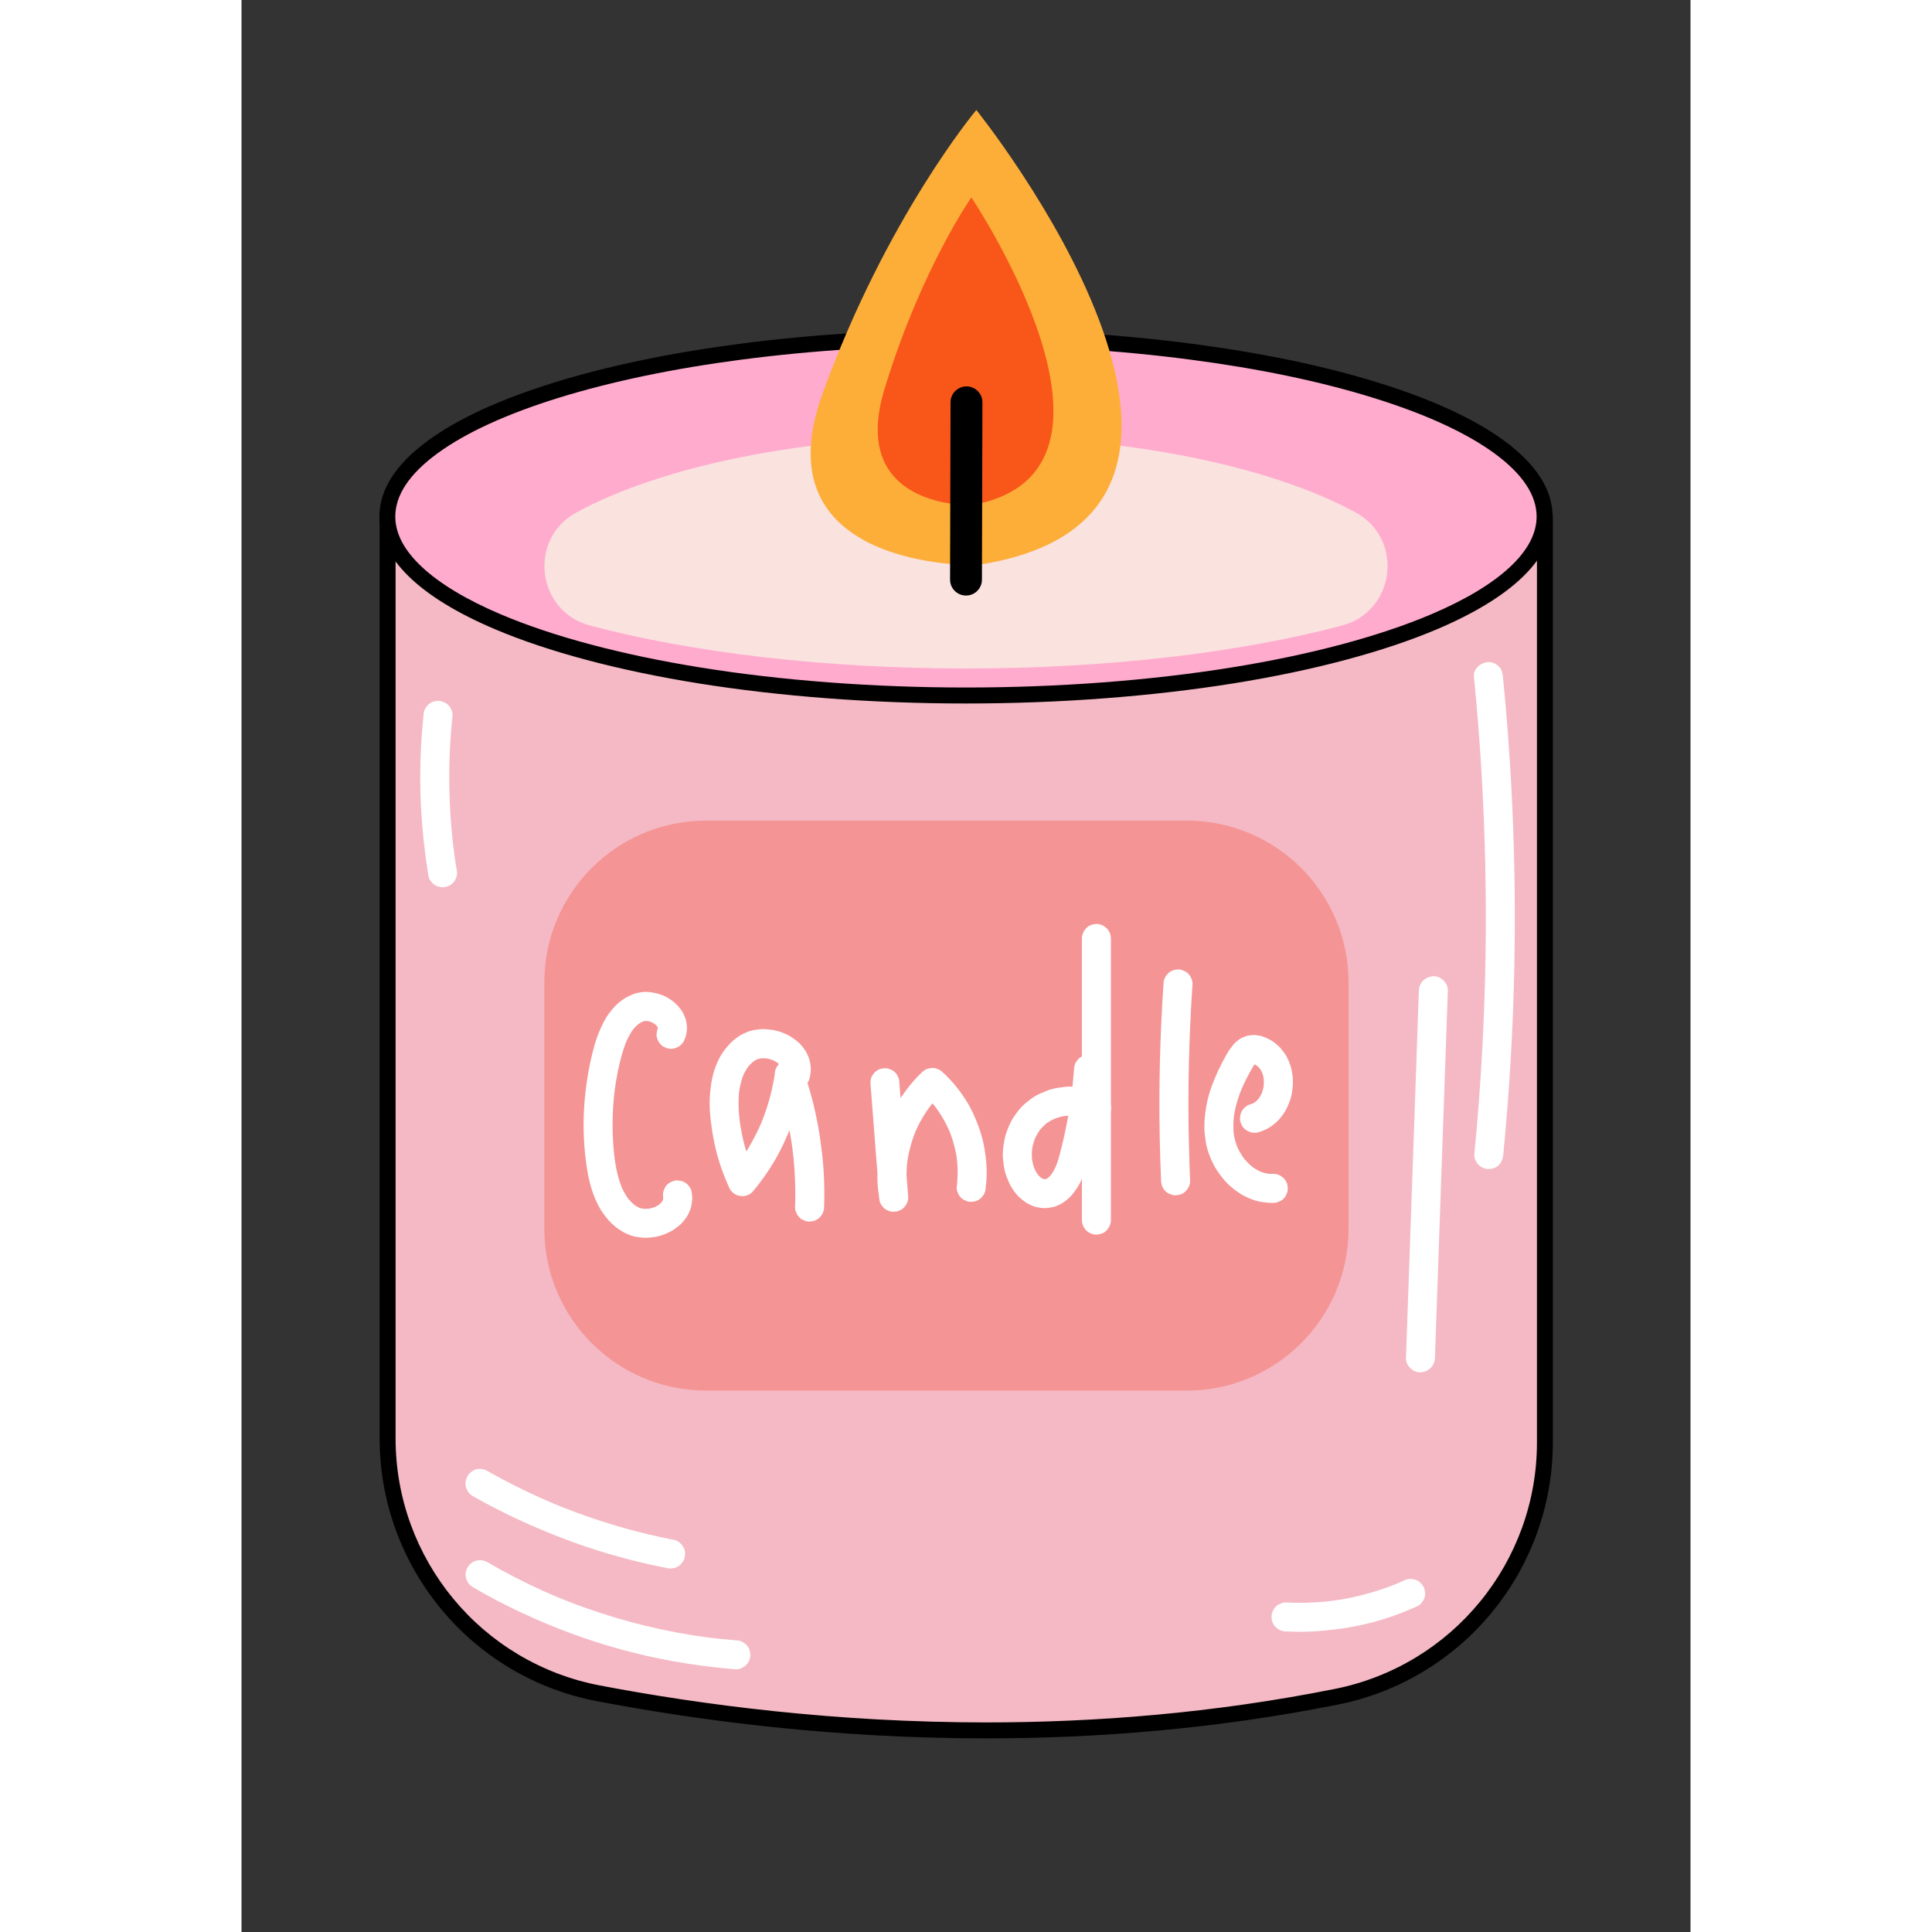 <svg id="Layer_1" enable-background="new 0 0 3000 4000" height="512" viewBox="0 0 3000 4000" width="512" xmlns="http://www.w3.org/2000/svg"><rect x="0" y="0" width="3000" height="4000" fill="#333333" stroke="none"/><g><g><path d="m302 1069v1908.5c0 257.9 183.2 479.5 436.6 527.8 367.3 70.1 927.5 127.2 1528 7 251-50.2 431.5-270.9 431.5-526.8v-1916.5z" fill="#f4b9c4"/></g></g><g><g><path d="m1541.4 3599.1c-314.4 0-593-36.5-805.4-77-64.1-12.2-124.8-35.3-180.5-68.6-54.2-32.4-102.1-73.6-142.4-122.4s-71.8-103.6-93.5-162.9c-22.3-61-33.6-124.9-33.6-190.2v-1908.5c0-9.1 7.4-16.5 16.5-16.5h2396c9.1 0 16.5 7.4 16.5 16.5v1916.5c0 64.7-11.1 128.3-33.1 188.9-21.4 59-52.4 113.5-92.2 162.2s-87.2 89.8-140.8 122.4c-55.1 33.5-115.2 56.9-178.6 69.6-254 50.8-500.9 70-728.9 70zm-1222.4-2513.1v1892c0 61.3 10.6 121.5 31.6 178.8 20.4 55.8 50 107.3 87.9 153.2s83 84.6 134 115.1c52.4 31.3 109.5 53.1 169.7 64.5 210.8 40.2 487.3 76.4 799.2 76.5 226.1 0 470.7-19 722.4-69.4 59.7-11.9 116.2-34 168-65.4 50.4-30.6 94.9-69.4 132.4-115.1s66.6-97.1 86.8-152.5c20.7-57 31.1-116.7 31.1-177.6v-1900.1z"/></g></g><g><g><path d="m2698 1069.5c0 81.5-85 156.8-229.2 218-217.8 92.4-570.6 152.5-968.8 152.5s-751-60.1-968.8-152.5c-144.2-61.2-229.2-136.5-229.2-218 0-204.6 536.4-370.5 1198-370.5s1198 165.9 1198 370.5z" fill="#ffabce"/></g></g><g><g><path d="m1500 1456.5c-192.9 0-384.7-14.5-554.7-41.8-165-26.5-310.5-65.3-420.6-112-156.5-66.4-239.2-147-239.2-233.2 0-55.6 33.9-108.6 100.9-157.5 61.8-45.2 149.8-85.6 261.6-120.2 110.9-34.3 240-61.2 383.5-80 148.4-19.4 306-29.3 468.5-29.3 162.4 0 320.1 9.8 468.5 29.3 143.6 18.8 272.6 45.7 383.5 80 111.8 34.6 199.8 75 261.6 120.2 67 49 100.9 102 100.9 157.5 0 86.1-82.7 166.7-239.2 233.2-110.2 46.7-255.6 85.5-420.6 112-170 27.3-361.8 41.8-554.7 41.8zm0-741c-161 0-317.2 9.7-464.2 29-141.7 18.5-268.9 45.1-378.1 78.8-108.3 33.5-193 72.3-251.9 115.3-58 42.4-87.4 86.4-87.4 130.9 0 35.1 18.6 70.3 55.3 104.5 37.4 34.9 92.5 68 163.8 98.2 107.7 45.7 250.5 83.7 413 109.8 168.3 27.1 358.3 41.4 549.4 41.4s381.1-14.3 549.4-41.4c162.4-26.1 305.2-64.1 413-109.8 71.3-30.2 126.4-63.3 163.8-98.2 36.7-34.2 55.3-69.4 55.3-104.5 0-44.5-29.4-88.5-87.4-130.9-58.9-43-143.6-81.8-251.9-115.3-109.1-33.8-236.3-60.3-378.1-78.8-146.8-19.3-303-29-464-29z"/></g></g><g><g><path d="m2306.8 1061.1c100.7 55 82.3 204.8-28.6 234.1-209.3 55.4-481.1 88.8-778.2 88.8s-568.9-33.4-778.2-88.8c-110.9-29.3-129.3-179.1-28.6-234.1 174.6-95.4 470.8-158.1 806.8-158.1s632.2 62.7 806.8 158.1z" fill="#fae2df"/></g></g><g><g><path d="m1521.4 1170s-451.4 12-318.7-354.3 318.7-588 318.7-588 676.4 842.3 0 942.3z" fill="#fdae39"/></g></g><g><g><path d="m1511.1 1046s-255.1 8.1-180.1-239.6 180.1-397.7 180.1-397.7 382.3 569.7 0 637.3z" fill="#f95619"/></g></g><g><g><path d="" fill="#fcbe03"/></g></g><g><g><path d="m1500 1233c-18.3 0-33.1-14.9-33-33.1l1-367c0-18.2 14.8-32.9 33-32.9h.1c18.2 0 33 14.9 32.9 33.1l-1 367c0 18.2-14.8 32.9-33 32.9z"/></g></g><g><g><g><path d="m376.8 1481.2c-2.2 21.2-3.9 42.5-5.1 63.8-1.1 21.2-1.7 42.5-1.7 63.7 0 21.3.5 42.7 1.7 64 1.1 21.2 2.8 42.4 5 63.5 2.5 23.7 5.6 47.3 9.3 70.8.4 2.6.8 5.2 1.3 7.9.9 3.9 2.7 7.3 5.4 10.2 2.1 3.3 4.9 5.8 8.4 7.7 3.4 2.2 7.2 3.4 11.2 3.6 4 .9 8 .7 12-.5 7.3-2.3 14.3-6.8 17.9-13.8 1-2.4 2-4.8 3-7.2 1.4-5.3 1.4-10.6 0-16-2-11.9-3.8-23.9-5.4-35.9.4 2.7.7 5.3 1.1 8-5-37.5-8.3-75.2-9.8-113s-1.3-75.6.7-113.4c1.1-21.2 2.8-42.4 5.1-63.5.2-4.1-.7-8-2.6-11.6-1.2-3.7-3.3-6.9-6.2-9.7-2.7-2.9-5.9-5-9.7-6.2-3.6-1.9-7.4-2.7-11.6-2.6-2.7.4-5.3.7-8 1.1-5.1 1.4-9.5 4-13.2 7.7-1.6 2-3.1 4-4.7 6.1-2.7 4.8-4.1 9.9-4.1 15.3z" fill="#fff"/></g></g></g><g><g><g><path d="m478.9 3286c31.6 18.5 64 35.6 97.2 51.2 35 16.5 70.8 31.5 107.1 44.9 34.2 12.6 69 23.7 104.1 33.3 35.3 9.6 71.1 17.7 107.1 24.1 38.2 6.8 76.7 12 115.4 15.5 4.6.4 9.1.8 13.7 1.1 7.3.6 16.2-3.8 21.2-8.8 5.2-5.2 9.1-13.7 8.8-21.2-.3-7.8-2.9-15.8-8.8-21.2-2-1.6-4-3.1-6.1-4.7-4.7-2.7-9.7-4.1-15.1-4.1-22.7-1.8-45.3-4.2-67.8-7.2 2.7.4 5.3.7 8 1.1-42.7-5.8-85.1-13.7-127-23.9-41.9-10.1-83.2-22.5-123.8-36.9-22.9-8.1-45.6-16.9-68-26.4l7.2 3c-38.4-16.2-75.9-34.3-112.5-54.3-10.2-5.6-20.4-11.4-30.5-17.3-6.7-3.9-15.6-5.1-23.1-3-7 1.9-14.5 7.3-17.9 13.8-3.7 7-5.5 15.4-3 23.1 2.4 7.4 6.9 13.9 13.8 17.9z" fill="#fff"/></g></g></g><g><g><g><path d="m478.3 3097.2c23.9 13.6 48.3 26.4 73 38.5 27 13.1 54.4 25.3 82.2 36.7 25.5 10.5 51.2 20.1 77.3 29 26.1 8.8 52.4 16.8 79 24s53.4 13.5 80.4 18.9c3.4.7 6.8 1.4 10.2 2 4 1.3 8 1.4 12 .5 4-.2 7.7-1.4 11.2-3.6 3.5-1.9 6.3-4.5 8.4-7.7 2.7-2.9 4.4-6.3 5.4-10.2 1.7-7.7 1.4-16.3-3-23.1-4-6.3-10.3-12.3-17.9-13.8-34.5-6.7-68.8-14.8-102.7-24.3-33.8-9.4-67.1-20.3-100-32.4-18.5-6.8-36.9-14.1-55.1-21.8l7.2 3c-36.6-15.4-72.5-32.6-107.5-51.3-9.9-5.3-19.8-10.7-29.5-16.3-6.8-3.9-15.5-5.1-23.1-3-3.9.9-7.3 2.7-10.2 5.4-3.3 2.1-5.8 4.9-7.7 8.4-3.7 7-5.5 15.4-3 23.1 2 7.4 6.5 14.1 13.4 18z" fill="#fff"/></g></g></g><g><g><g><path d="m2162.7 3377.7c17.3.9 34.6 1 51.9.2 19.9-.9 39.6-3 59.2-5.6 17.1-2.3 34.1-5.4 50.9-9.3 16.9-3.9 33.6-8.6 50-14 18.8-6.2 37.1-13.5 55.2-21.5 1.9-.9 3.9-1.7 5.8-2.6 3.5-1.9 6.3-4.5 8.4-7.7 2.7-2.9 4.4-6.3 5.4-10.2 1.3-4 1.4-8 .5-12-.2-4-1.4-7.7-3.6-11.2-1.6-2-3.1-4-4.7-6.1-3.7-3.7-8.2-6.3-13.2-7.7-2.7-.4-5.3-.7-8-1.1-5.4 0-10.5 1.4-15.1 4.1-4.3 1.9-8.6 3.8-13 5.7 2.4-1 4.8-2 7.2-3-17.8 7.5-35.9 14.1-54.4 19.7s-37.2 10.3-56.1 13.9c-10.7 2.1-21.4 3.8-32.2 5.3 2.7-.4 5.3-.7 8-1.1-26.4 3.5-53 5.2-79.6 4.9-7.6-.1-15.1-.3-22.7-.7-4.1-.2-8 .7-11.6 2.6-3.7 1.2-6.9 3.3-9.7 6.2-2.9 2.7-5 5.9-6.2 9.7-1.9 3.6-2.7 7.4-2.6 11.6.4 2.7.7 5.3 1.1 8 1.4 5.1 4 9.5 7.7 13.2 2 1.6 4 3.1 6.1 4.7 4.8 2.6 9.9 4 15.3 4z" fill="#fff"/></g></g></g><g><g><g><path d="m2551.6 1400.7c12.7 128.7 20.6 257.8 23.4 387.1 2.8 128.6.8 257.3-6.2 385.8-3.9 72.4-9.4 144.7-16.4 216.8-.7 7.2 3.9 16.3 8.8 21.2 5.2 5.2 13.7 9.1 21.2 8.8 7.8-.3 15.8-2.9 21.2-8.8 5.7-6.2 8-12.9 8.8-21.2 12.5-128.7 20.2-257.9 22.8-387.1 2.6-128.6.4-257.3-6.8-385.8-4-72.4-9.6-144.7-16.8-216.8-.8-8.1-2.8-15.2-8.8-21.2-5.2-5.2-13.7-9.1-21.2-8.8-14.9.7-31.7 13.3-30 30z" fill="#fff"/></g></g></g><g><g><path d="m1957.1 2879h-995.2c-185 0-334.9-149.9-334.9-334.9v-510.2c0-185 149.9-334.9 334.9-334.9h995.2c185 0 334.9 149.9 334.9 334.9v510.2c0 185-149.9 334.9-334.9 334.9z" fill="#f59495"/></g></g><g><g><g><path d="m2437.6 2051.2c-3.5 99.1-7 198.2-10.4 297.3-3.5 98.6-6.9 197.2-10.4 295.8-2 55.6-3.9 111.2-5.9 166.9-.6 15.7 14.2 30.7 30 30 16.7-.7 29.4-13.2 30-30 3.5-99.1 7-198.2 10.4-297.3 3.5-98.6 6.9-197.2 10.4-295.8 2-55.6 3.9-111.2 5.9-166.9.6-15.7-14.2-30.7-30-30-16.7.8-29.4 13.2-30 30z" fill="#fff"/></g></g></g><g><g><g><path d="m915.4 2156.4c1.9-4.5 4.2-9 5.2-13.9 1-4.8 1.8-9.7 1.7-14.6-.1-4.8-.8-9.7-1.8-14.4-1-4.6-3.1-9.1-5-13.4-2.9-6.6-7.5-12.5-12.3-17.8-4.9-5.6-11.1-10.3-17.3-14.3-13-8.6-28.1-12.8-43.5-14.2-7.7-.7-15.6.3-23.1 2-2.6.6-5.1 1.4-7.6 2.4-5 2-10 4-14.7 6.7-7.1 4-13.8 9.1-19.8 14.6-6.1 5.5-11.1 11.9-16 18.4-8.9 11.7-15 24.9-20.7 38.4-4.9 11.7-8.7 23.8-11.9 36.1-4.1 15.5-7.6 31.3-10.4 47.1-6 33.9-9.5 68.3-9.9 102.7-.4 33.6 2.2 67.2 7.5 100.3 4.3 26.7 11.9 53.4 25.1 77.2 2.9 5.1 6.1 10.1 9.6 14.8 5 6.6 10.1 13.1 16.2 18.8 11.7 11 24.9 19.6 40.1 24.8 7 2.4 14.4 3.3 21.7 4.2 4.8.6 9.6.6 14.4.2 7.4-.6 14.9-1.6 22-3.5 7-1.8 13.8-4.7 20.4-7.8 4.3-2 8.4-4.4 12.2-7.2 5.6-4.1 11.2-8.3 15.8-13.6 4.4-5.1 8.8-10.6 11.7-16.7s5.7-12.5 6.7-19.3c.7-4.6 1.5-9.2 1.5-13.8 0-4.9-.9-9.8-1.6-14.6-.9-3.9-2.7-7.3-5.4-10.2-2.1-3.3-4.9-5.8-8.4-7.7-3.4-2.2-7.2-3.4-11.2-3.6-4-.9-8-.7-12 .5-7.3 2.3-14.3 6.8-17.9 13.8-1 2.4-2 4.8-3 7.2-1.4 5.3-1.4 10.6 0 16 .1.3.1.7.1 1-.4-2.7-.7-5.3-1.1-8 .5 3.7.5 7.3 0 11 .4-2.7.7-5.3 1.1-8-.5 3.8-1.5 7.4-3 11l3-7.2c-1.6 3.6-3.6 7-6 10.2 1.6-2 3.1-4 4.7-6.1-3 3.8-6.5 7.2-10.3 10.2 2-1.6 4-3.1 6.1-4.7-4.9 3.8-10.4 6.9-16.1 9.3l7.2-3c-6.6 2.7-13.4 4.6-20.5 5.5 2.7-.4 5.3-.7 8-1.1-6.6.8-13.2.9-19.8 0 2.7.4 5.3.7 8 1.1-5.7-.8-11.2-2.2-16.4-4.5l7.2 3c-5.8-2.5-11.1-5.9-16.1-9.8 2 1.6 4 3.1 6.1 4.7-6.6-5.2-12.5-11.2-17.7-17.8 1.6 2 3.1 4 4.7 6.1-7.1-9.3-12.8-19.5-17.3-30.3l3 7.2c-8.7-20.7-13.4-42.9-16.4-65.1.4 2.7.7 5.3 1.1 8-5.3-39.6-6.4-79.7-3.4-119.5.8-11.3 2-22.6 3.5-33.9-.4 2.7-.7 5.3-1.1 8 4-29.6 9.8-59.3 18.9-87.7 2.1-6.5 4.4-13 7.1-19.3-1 2.4-2 4.8-3 7.2 4.7-11 10.4-21.7 17.7-31.2-1.6 2-3.1 4-4.7 6.1 4.7-6.1 10.1-11.7 16.2-16.4-2 1.6-4 3.1-6.1 4.7 4.9-3.7 10.2-6.8 15.8-9.3-2.4 1-4.8 2-7.2 3 3.9-1.6 7.9-2.8 12.1-3.3-2.7.4-5.3.7-8 1.1 4.5-.6 9-.5 13.6.1-2.7-.4-5.3-.7-8-1.1 5.5.8 10.8 2.2 15.9 4.4-2.4-1-4.8-2-7.2-3 4.8 2.1 9.4 4.7 13.6 7.9-2-1.6-4-3.1-6.1-4.7 3.6 2.8 6.9 5.9 9.7 9.5-1.6-2-3.1-4-4.7-6.1 2.2 2.9 4.1 6 5.6 9.4-1-2.4-2-4.8-3-7.2 1.2 2.8 2 5.8 2.5 8.8-.4-2.7-.7-5.3-1.1-8 .4 2.8.4 5.5 0 8.3.4-2.7.7-5.3 1.1-8-.4 2.9-1.2 5.7-2.3 8.4l3-7.2c-.1.2-.1.3-.2.5-2.2 3.4-3.4 7.2-3.6 11.2-.9 4-.7 8 .5 12 1.9 7 7.3 14.5 13.8 17.9 7 3.7 15.4 5.5 23.1 3l7.2-3c4.6-2.8 8.2-6.4 10.9-10.9z" fill="#fff"/></g></g></g><g><g><g><path d="m1176.1 2232.8c1.4-5.2 2.1-10.7 2.5-16 .2-2.7.1-5.4-.2-8.1-.6-5.1-1.1-10.4-2.7-15.3-1.5-4.8-3.6-9.6-5.9-14.1-1.2-2.3-2.7-4.6-4.2-6.7-3.1-4.1-6.1-8.3-9.8-11.9-3.7-3.7-7.9-6.8-12-9.9-2.3-1.7-4.6-3.3-7-4.8-7.1-4.2-14.9-7.5-22.7-10.1-8.1-2.7-16.5-3.9-25-4.8-5.9-.6-11.8-.6-17.7.1-5.4.7-10.9 1.3-16.2 2.7-5.2 1.4-10.1 3.6-15.1 5.7-8.1 3.5-15 8.9-21.8 14.5-7.5 6.2-13.4 13.6-19.3 21.3-4.3 5.7-8 11.9-11.1 18.4-4.2 8.8-7.9 17.9-10.6 27.3-2.1 7.2-3.6 14.6-4.7 22-1.5 10-2.7 20.1-3.2 30.3-.7 16.2.4 32.4 2.4 48.5 2.7 21.8 6.3 43.3 11.9 64.5 4.9 18.8 11.1 37.2 18.5 55.1 2.8 6.7 5.6 13.4 8.6 20 2.7 4.5 6.3 8.1 10.8 10.8 3.4 2.2 7.2 3.4 11.2 3.6 4 .9 8 .7 12-.5 5.1-1.4 9.5-4 13.2-7.7 22.3-26.7 41.9-55.5 57.7-86.4 8.4-16.5 15.8-33.5 22.4-50.7 5.7-15 10.6-30.4 14.7-45.9 5.2-20 8.7-40.3 11.3-60.7-19.6 2.7-39.3 5.3-58.9 8 13.3 37.5 23.5 76 30.6 115.1 2 11.1 3.8 22.3 5.3 33.6-.4-2.7-.7-5.3-1.1-8 4.4 32.7 6.6 65.6 6.6 98.5 0 9.3-.2 18.5-.5 27.8-.2 4.1.7 8 2.6 11.6 1.2 3.7 3.3 6.9 6.2 9.7 2.7 2.9 5.9 5 9.7 6.2 3.6 1.9 7.4 2.7 11.6 2.6 2.7-.4 5.3-.7 8-1.1 5.1-1.4 9.5-4 13.2-7.7 1.6-2 3.1-4 4.7-6.1 2.7-4.7 4.1-9.7 4.1-15.1 1.3-36.4 0-72.9-4-109.2-4.3-38.7-11-77.1-20.9-114.8-5.2-19.9-11.3-39.6-18.2-59-.9-3.9-2.7-7.3-5.4-10.2-2.1-3.3-4.9-5.8-8.4-7.7-2.4-1-4.8-2-7.2-3-4-1.3-8-1.4-12-.5-2.7 0-5.2.7-7.6 2-3.7 1.2-6.9 3.3-9.7 6.2-1.6 2-3.1 4-4.7 6.1-2.7 4.7-4.1 9.7-4.1 15.1-.1.6-.1 1.1-.2 1.6.4-2.7.7-5.3 1.1-8-4 29.9-11.2 59.3-21.3 87.7-2.9 8-5.9 15.9-9.2 23.8 1-2.4 2-4.8 3-7.2-11.4 26.9-25.4 52.7-41.9 76.8-4.7 6.9-9.6 13.6-14.7 20.2 1.6-2 3.1-4 4.7-6.1-3.3 4.2-6.6 8.4-10.1 12.5 15.7 2 31.4 4 47.1 6.1-1.5-3.3-3-6.6-4.4-10 1 2.4 2 4.8 3 7.2-11.5-27.3-20.2-55.7-25.8-84.8-1.6-8.2-3-16.5-4.1-24.8.4 2.7.7 5.3 1.1 8-2.6-19.1-4-38.3-2.8-57.6.3-5.1.8-10.1 1.5-15.2-.4 2.7-.7 5.3-1.1 8 1.9-13.7 5.1-27.2 10.5-40-1 2.4-2 4.8-3 7.2 3.6-8.6 8.2-16.7 13.9-24.1-1.6 2-3.1 4-4.7 6.1 4.7-6.1 10.1-11.5 16.2-16.2-2 1.6-4 3.1-6.1 4.7 4.2-3.2 8.7-6 13.6-8.1-2.4 1-4.8 2-7.2 3 5.1-2.1 10.4-3.5 15.8-4.3-2.7.4-5.3.7-8 1.1 6.6-.9 13.3-.8 19.9 0-2.7-.4-5.3-.7-8-1.1 7.2 1 14.3 2.9 21 5.7-2.4-1-4.8-2-7.2-3 6 2.5 11.6 5.7 16.7 9.7-2-1.6-4-3.1-6.1-4.7 4 3.1 7.6 6.6 10.7 10.6-1.6-2-3.1-4-4.7-6.1 2.5 3.2 4.6 6.7 6.2 10.4-1-2.4-2-4.8-3-7.2 1.4 3.4 2.4 7 2.9 10.7-.4-2.7-.7-5.3-1.1-8 .5 3.6.4 7.2 0 10.8.4-2.7.7-5.3 1.1-8-.3 1.9-.6 3.8-1.1 5.6-1.3 4-1.4 8-.5 12 .2 4 1.4 7.7 3.6 11.2 1.9 3.5 4.5 6.3 7.7 8.4 2.9 2.7 6.3 4.4 10.2 5.4 2.7.4 5.3.7 8 1.1 5.4 0 10.5-1.4 15.1-4.1 6.6-4.6 11.8-10.7 13.8-18.3z" fill="#fff"/></g></g></g><g><g><g><path d="m1302.1 2241.5c2.4 30.9 4.8 61.8 7.2 92.7s4.8 61.8 7.2 92.7c1.3 17.3 2.7 34.5 4 51.8l58.9-8c-.6-3.3-1.1-6.6-1.5-9.9.4 2.7.7 5.3 1.1 8-2.4-17.8-2.8-35.8-1.5-53.6.4-5 .9-10 1.6-15-.4 2.7-.7 5.3-1.1 8 2.5-18.7 7-37.1 13.3-54.8 1.8-5 3.7-9.9 5.7-14.8-1 2.4-2 4.8-3 7.2 7-16.5 15.6-32.3 25.7-47.1 2.8-4.1 5.8-8.2 8.9-12.2-1.6 2-3.1 4-4.7 6.1 8.4-10.8 17.6-21 27.6-30.3h-42.5c10.9 9.8 20.9 20.5 29.8 32.1-1.6-2-3.1-4-4.7-6.1 10.4 13.4 19.3 27.9 26.8 43.1 2.1 4.3 4.1 8.7 6 13.1-1-2.4-2-4.8-3-7.2 6.8 16.2 12 33 15.3 50.3 1 4.9 1.8 9.8 2.4 14.7-.4-2.7-.7-5.3-1.1-8 2.2 16.5 2.8 33.2 1.6 49.8-.3 4.7-.8 9.4-1.4 14.1-.2 4.1.7 8 2.6 11.6 1.2 3.7 3.3 6.9 6.2 9.7 2.7 2.9 5.9 5 9.7 6.2 3.6 1.9 7.4 2.7 11.6 2.6l8-1.1c5.1-1.4 9.5-4 13.2-7.7l4.7-6.1c2.7-4.7 4.1-9.7 4.1-15.1 2.1-15.6 2.5-31.4 1.5-47.1-.7-10.4-2-20.8-3.7-31.1-1.2-7.7-2.8-15.4-4.8-23-4.6-17.7-11.1-34.8-18.8-51.4-6.7-14.4-14.7-28.2-24-41.1-10.5-14.6-22-28.5-35.2-40.8-1.4-1.3-2.9-2.6-4.3-3.9-2.7-2.9-5.9-5-9.7-6.2-3.6-1.9-7.4-2.7-11.6-2.6l-8 1.1c-5.1 1.4-9.5 4-13.2 7.7-15.3 14.2-28.5 30.5-40.5 47.6-8.6 12.3-16 25.5-22.4 39.1-8.5 18.4-15.7 37.4-20.6 57.1-2 8.3-3.7 16.8-5 25.2-1.6 10.9-3 21.9-3.6 33-.4 8.6-.5 17.1-.1 25.7.5 11.1 1.9 22 3.5 33 .3 2.1.7 4.2 1 6.3.9 3.9 2.7 7.3 5.4 10.2 2.1 3.3 4.9 5.8 8.4 7.7l7.2 3c4 1.3 8 1.4 12 .5 2.7 0 5.2-.7 7.6-2 3.7-1.2 6.9-3.3 9.7-6.2l4.7-6.1c2.7-4.7 4.1-9.7 4.1-15.1-2.4-30.9-4.8-61.8-7.2-92.7s-4.8-61.8-7.2-92.7c-1.3-17.3-2.7-34.5-4-51.8.2-4.1-.7-8-2.6-11.6-1.2-3.7-3.3-6.9-6.2-9.7-2.7-2.9-5.9-5-9.7-6.2-3.6-1.9-7.4-2.7-11.6-2.6l-8 1.1c-5.1 1.4-9.5 4-13.2 7.7l-4.7 6.1c-2.5 4.5-3.9 9.6-3.9 15z" fill="#fff"/></g></g></g><g><g><g><path d="m1785.6 2267.8c-6.4-3.7-13.3-6.5-20.1-9.3-4.6-1.8-9.3-3.3-14-4.5-7.3-1.8-14.8-2.8-22.3-3.6-4.9-.5-9.8-.8-14.7-.7-7.5.1-14.9 1.2-22.3 2.2-4.9.7-9.7 1.7-14.5 3-4.7 1.3-9.4 2.9-13.9 4.8-6.9 2.9-13.7 5.7-20.2 9.5-6.3 3.7-12.1 8.2-17.9 12.8-3.8 3-7.4 6.4-10.8 9.9-5 5.3-9.4 11.1-13.6 17-2.8 3.9-5.3 8.1-7.6 12.3-3.4 6.5-6.3 13.2-8.8 20.1-1.7 4.5-3.1 9.2-4.3 13.9-1.7 7.2-2.7 14.6-3.6 21.9-.6 4.8-.8 9.7-.8 14.5.1 7.4 1.1 14.7 2.1 22.1.7 4.8 1.7 9.5 3 14.2 2 7.1 4.8 13.8 7.8 20.5 2 4.6 4.4 8.9 7.2 13.1 4.1 6.1 8.7 12.1 14 17.2 3.6 3.4 7.6 6.4 11.5 9.3 1.9 1.4 3.8 2.7 5.9 3.8 1 .6 2.1 1.1 3.1 1.6 3.4 1.6 6.9 3.1 10.4 4.4 2.2.8 4.4 1.4 6.7 1.8 4.9.9 9.9 1.7 14.8 1.7 4.6 0 9.3-.8 13.8-1.5 6.5-1 12.5-3.6 18.4-6.4s11.2-7 16.1-11.1c3.3-2.7 6.2-5.8 8.8-9 4.3-5.3 8.5-10.8 12.1-16.7 2.4-3.9 4.5-8 6.4-12.2 2.9-6.5 5.7-13 8.1-19.7 3.6-10.2 6.2-20.7 8.8-31.1 6.3-25.2 11.6-50.6 15.9-76.1 4.8-28 8.5-56.3 11.1-84.6.6-6.3 1.1-12.6 1.6-18.9.2-4.1-.7-8-2.6-11.6-1.2-3.7-3.3-6.9-6.2-9.7-2.7-2.9-5.9-5-9.7-6.2-3.6-1.9-7.4-2.7-11.6-2.6-2.7.4-5.3.7-8 1.1-5.1 1.4-9.5 4-13.2 7.7-1.6 2-3.1 4-4.7 6.1-2.7 4.7-4.1 9.7-4.1 15.1-1.5 20.2-3.6 40.4-6.3 60.5.4-2.7.7-5.3 1.1-8-2.9 21.3-6.4 42.6-10.6 63.7s-9.1 42.1-14.6 62.9c-2.2 8.3-4.9 16.5-8.2 24.5 1-2.4 2-4.8 3-7.2-3.8 8.9-8.3 17.5-14.2 25.2 1.6-2 3.1-4 4.7-6.1-3.3 4.3-7.1 8.2-11.3 11.6 2-1.6 4-3.1 6.1-4.7-3.1 2.4-6.5 4.4-10.1 6l7.2-3c-3.3 1.4-6.7 2.3-10.2 2.8 2.7-.4 5.3-.7 8-1.1-3.5.5-7 .5-10.5 0 2.7.4 5.3.7 8 1.1-3.7-.5-7.2-1.5-10.6-2.9l7.2 3c-3.9-1.7-7.4-3.8-10.8-6.4 2 1.6 4 3.1 6.1 4.7-4.3-3.4-8.1-7.3-11.4-11.6 1.6 2 3.1 4 4.7 6.1-4.3-5.6-7.8-11.7-10.6-18.2l3 7.2c-3.6-8.5-5.9-17.4-7.2-26.5.4 2.7.7 5.3 1.1 8-1.4-10.1-1.3-20.3 0-30.4-.4 2.7-.7 5.3-1.1 8 1.4-10.2 4.1-20.2 8.1-29.8-1 2.4-2 4.8-3 7.2 3.7-8.7 8.4-16.9 14.2-24.4-1.6 2-3.1 4-4.7 6.1 5.3-6.9 11.5-13.1 18.4-18.5-2 1.6-4 3.1-6.1 4.7 7.2-5.5 15.1-10.1 23.5-13.6-2.4 1-4.8 2-7.2 3 9.4-4 19.4-6.6 29.5-8-2.7.4-5.3.7-8 1.1 10.2-1.3 20.4-1.4 30.6 0-2.7-.4-5.3-.7-8-1.1 9.5 1.3 18.8 3.7 27.7 7.4-2.4-1-4.8-2-7.2-3 3.8 1.6 7.6 3.5 11.2 5.5 3.4 2.2 7.2 3.4 11.2 3.6 4 .9 8 .7 12-.5 3.9-.9 7.3-2.7 10.2-5.4 3.3-2.1 5.8-4.9 7.7-8.4 1-2.4 2-4.8 3-7.2 1.4-5.3 1.4-10.6 0-16-1-2.4-2-4.8-3-7.2-2.6-4.5-6.2-8.1-10.7-10.8z" fill="#fff"/></g></g></g><g><g><g><path d="m1740 1943v228.1 227 128c0 7.7 3.3 15.8 8.8 21.2 5.2 5.2 13.7 9.1 21.2 8.8 7.8-.3 15.8-2.9 21.2-8.8s8.8-13.1 8.8-21.2c0-76 0-152.1 0-228.1 0-75.7 0-151.3 0-227 0-42.7 0-85.4 0-128 0-7.7-3.3-15.8-8.8-21.2-5.2-5.2-13.7-9.1-21.2-8.8-7.8.3-15.8 2.9-21.2 8.8s-8.8 13.1-8.8 21.2z" fill="#fff"/></g></g></g><g><g><g><path d="m1908.9 2037.4c-3.6 53.1-6.1 106.2-7.4 159.4-1.3 52.9-1.5 105.9-.4 158.8.6 29.7 1.5 59.4 2.8 89.1.3 7.9 3.1 15.5 8.8 21.2 2.7 2.9 5.9 5 9.7 6.2 3.6 1.9 7.4 2.7 11.6 2.6 7.8-.3 15.8-2.9 21.2-8.8 5.3-5.7 9.1-13.2 8.8-21.2-2.3-53.2-3.5-106.4-3.5-159.6 0-52.9 1.2-105.9 3.5-158.8 1.3-29.7 3-59.3 5-89 .2-4.1-.7-8-2.6-11.6-1.2-3.7-3.3-6.9-6.2-9.7-2.7-2.9-5.9-5-9.7-6.2-3.6-1.9-7.4-2.7-11.6-2.6-7.8.3-15.8 2.9-21.2 8.8-1.6 2-3.1 4-4.7 6.1-2.7 4.9-4.1 9.9-4.1 15.3z" fill="#fff"/></g></g></g><g><g><g><path d="m2105.5 2344.2c5.9-1.6 11.6-4.1 17.1-6.8 3.1-1.5 6.1-3.3 8.9-5.3 4.8-3.5 9.7-7.1 13.9-11.4 4.2-4.2 7.7-9 11.2-13.7 5.8-7.8 9.6-16.6 13.1-25.5 2.6-6.7 4.4-13.8 5.4-20.9 1.3-9.8 2.4-19.4 1.4-29.3-1-9.6-2.4-19.3-5.9-28.4-2.1-5.5-4.4-11.2-7.4-16.4-2.9-5.2-6.7-9.8-10.4-14.5-2.2-2.7-4.6-5.3-7.3-7.6-4.5-4-9.4-7.8-14.5-10.9-3.4-2-6.9-3.6-10.6-5.1-3.9-1.6-7.7-3.3-11.8-4-5.1-.9-10.6-1.9-15.9-1.4-3.8.4-7.8.7-11.5 1.8-3.6 1-7.1 2.7-10.6 4.3-4.3 2-8.3 5.4-11.8 8.4-1.9 1.6-3.6 3.4-5.2 5.3-4.9 6-9.3 12.1-13.2 18.8-6.1 10.6-11.9 21.5-17.1 32.6-6.2 13.3-12 26.9-16.7 40.8-3.9 11.5-7 23.3-9.1 35.3-2.5 14.3-4.2 28.9-4 43.4.1 6 .5 11.9 1.2 17.8 1 7.6 1.9 15.1 3.7 22.6 1.1 4.7 2.6 9.4 4.2 14 2.5 6.9 5.4 13.7 8.6 20.3 5.4 11.1 12.4 20.9 20 30.5 5.9 7.6 12.7 14.5 20.2 20.5 9.3 7.5 18.8 14.4 29.8 19.2 6.5 2.9 13.1 5.7 19.9 7.6 7 1.9 14.1 2.9 21.3 3.7 4.6.5 9.2.7 13.8.5 4.1.2 8-.7 11.6-2.6 3.7-1.2 6.9-3.3 9.7-6.2 2.9-2.7 5-5.9 6.2-9.7 1.9-3.6 2.7-7.4 2.6-11.6-.4-2.7-.7-5.3-1.1-8-1.4-5.1-4-9.5-7.7-13.2-2-1.6-4-3.1-6.1-4.7-4.7-2.7-9.7-4.1-15.1-4.1-5.1.2-10.2 0-15.2-.7 2.7.4 5.3.7 8 1.1-8.1-1.1-16-3.3-23.5-6.5l7.2 3c-8.3-3.5-16.1-8.2-23.2-13.7 2 1.6 4 3.1 6.1 4.7-8.5-6.6-16-14.2-22.6-22.7 1.6 2 3.1 4 4.7 6.1-7.2-9.4-13.2-19.7-17.8-30.6 1 2.4 2 4.8 3 7.2-4.5-10.6-7.5-21.8-9.1-33.2.4 2.7.7 5.3 1.1 8-2.1-15.5-1.8-31.2.2-46.7-.4 2.7-.7 5.3-1.1 8 2.3-17.1 6.8-33.9 12.8-50.2 1.7-4.7 3.6-9.4 5.5-14-1 2.4-2 4.8-3 7.2 6.8-16 14.7-31.5 23.5-46.5 2.1-3.6 4.2-7.1 6.8-10.3-1.6 2-3.1 4-4.7 6.1 2.1-2.7 4.4-5.2 7.1-7.3-2 1.6-4 3.1-6.1 4.7 1.8-1.3 3.7-2.5 5.7-3.4-2.4 1-4.8 2-7.2 3 1.8-.8 3.7-1.3 5.7-1.6-2.7.4-5.3.7-8 1.1 2.4-.3 4.8-.3 7.2.1-2.7-.4-5.3-.7-8-1.1 3.3.5 6.4 1.4 9.4 2.7-2.4-1-4.8-2-7.2-3 4.5 1.9 8.7 4.4 12.5 7.4-2-1.6-4-3.1-6.1-4.7 4.1 3.2 7.7 6.8 10.9 10.9-1.6-2-3.1-4-4.7-6.1 3.5 4.5 6.3 9.5 8.5 14.8-1-2.4-2-4.8-3-7.2 2.7 6.4 4.4 13.1 5.3 19.9-.4-2.7-.7-5.3-1.1-8 1 7.9 1 15.9 0 23.7.4-2.7.7-5.3 1.1-8-1.1 7.9-3.1 15.6-6.2 22.9 1-2.4 2-4.8 3-7.2-2.6 6.3-6 12.2-10.2 17.6 1.6-2 3.1-4 4.7-6.1-3.4 4.4-7.4 8.4-11.8 11.9 2-1.6 4-3.1 6.1-4.7-4.1 3.1-8.6 5.8-13.3 7.8 2.4-1 4.8-2 7.2-3-2.4 1-4.8 1.8-7.2 2.5-3.9.9-7.3 2.7-10.2 5.4-3.3 2.1-5.8 4.9-7.7 8.4-2.2 3.4-3.4 7.2-3.6 11.2-.9 4-.7 8 .5 12 1 2.4 2 4.8 3 7.2 2.7 4.5 6.3 8.1 10.8 10.8 2.4 1 4.8 2 7.2 3 5.6 1.5 10.9 1.5 16.2 0z" fill="#fff"/></g></g></g></svg>